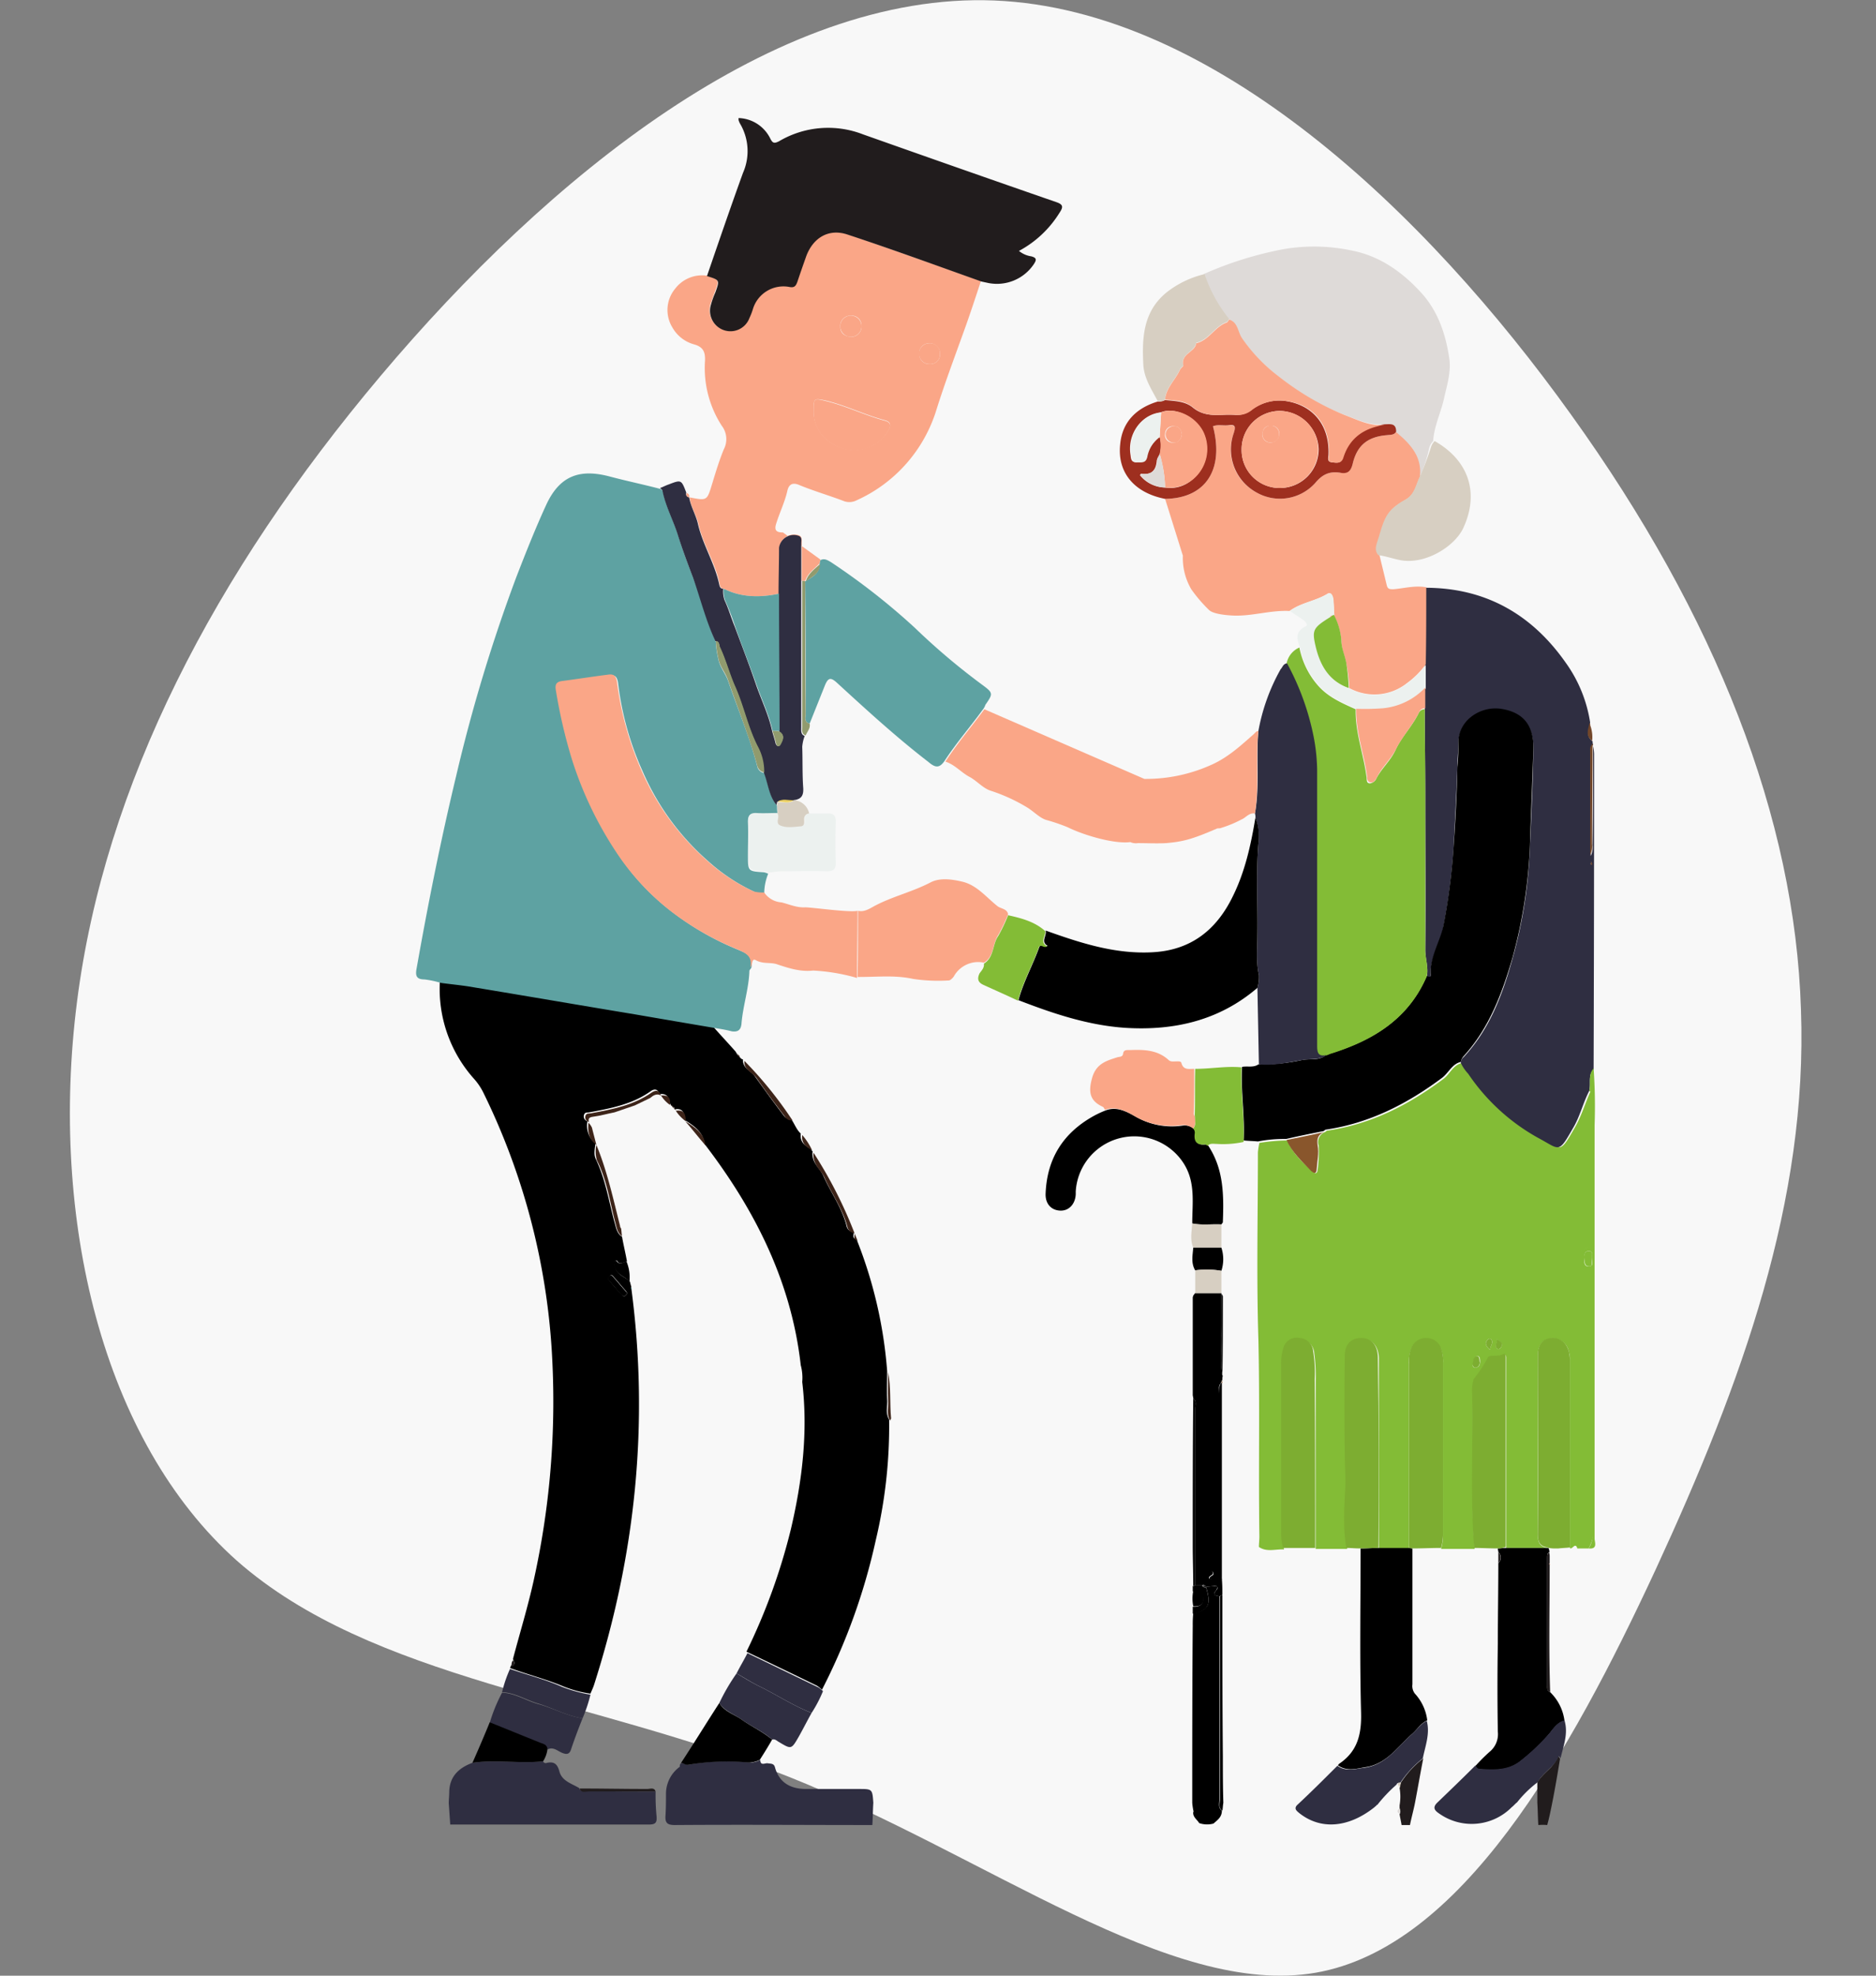 <svg xmlns="http://www.w3.org/2000/svg" id="Calque_1" data-name="Calque 1" viewBox="0 0 380 400"><rect x="0" y="0" width="380" height="400" fill="#808080" stroke="none"/><defs><style>.cls-1{fill:#f8f8f8;}.cls-2{fill:#5ea2a2;}.cls-3{fill:#83bc36;}.cls-4{fill:#faa687;}.cls-5{fill:#2f2e41;}.cls-6{fill:#211c1d;}.cls-7{fill:#dedad8;}.cls-8{fill:#9e2f1f;}.cls-9{fill:#d7cfc2;}.cls-10{fill:#7dad31;}.cls-11{fill:#3d2419;}.cls-12{fill:#73472a;}.cls-13{fill:#89562c;}.cls-14{fill:#ecf1ef;}.cls-15{fill:#919b6e;}.cls-16{fill:#ebd063;}</style></defs><path class="cls-1" d="M318.2,83.9c29.5,41,45.4,81.8,46.6,120.5,1.4,38.7-11.9,75.4-29.4,113.3-17.5,37.7-39.5,76.6-68.9,81.7s-66.4-23.6-106.8-39.7S75.4,340.1,48,316c-27.3-24.3-38-69.3-32.4-113.2S43.3,116.2,77.1,76.1,157-1.7,201.4.1,288.8,42.9,318.2,83.9Z"></path><path d="M126,250.4c.3,1.7.7,3.3,1,5-.5.1-1,.5-1.6.3-.3-.1-.4-.8-.8-.4s-.1.8,0,1.2c.4,1.7,2.1,2,3,3,.1.4.2.8.3,1.1l-.1.1c0,.1.1.2.1.3,3.6,27.3.8,54-7.6,80.2-.2.6-.5,1.2-.7,1.7a23.82,23.82,0,0,1-5.8-1.6c-3.4-1.4-7-2.3-10.5-3.6a1.69,1.69,0,0,0,.2-.5c1.1-.1.6-.8.4-1.3,1.4-5.3,3-10.5,4.2-15.9a167,167,0,0,0,3.8-44,137.59,137.59,0,0,0-14-54.8,12.59,12.59,0,0,0-1.9-2.8,27.27,27.27,0,0,1-6.9-19.7l6.7.9c11,1.8,21.9,3.7,32.8,5.5,5.3.9,10.6,1.8,15.8,2.7,1.5,1.7,3.1,3.4,4.6,5.1.1.2.3.5.4.7l.8.8h0c.1,0,.2.1.3.1-.1,1.8,1.6,2.3,2.4,3.4,1.8,2.5,3.6,5,5.5,7.5.4.5.8,1.3,1.8,1.1.7.9,1.1,2.2,2,3-.2,1.6.7,2.4,2,3.1a1.76,1.76,0,0,0,.4.5,3.52,3.52,0,0,0,.3,2c.5,1.1,1.4,1.9,1.9,3,1.5,3.4,3.8,6.5,4.7,10.2a1.42,1.42,0,0,0,1.4,1.1h0c.1.6-.4,1.3.6,1.5a90.34,90.34,0,0,1,6.2,26.7c0,1.9-.1,3.9,0,5.8.1,1.3-.4,2.7.4,4a99.78,99.78,0,0,1-2.7,24.4,124.63,124.63,0,0,1-10.9,30.3,7,7,0,0,0-1-.8c-4.7-2.3-9.5-4.6-14.3-6.9a122.68,122.68,0,0,0,9-24.8c2.3-9.8,3.5-19.7,2.3-29.8a9.82,9.82,0,0,0-.3-3.4c-1.9-16.9-9.3-31.5-19.5-44.8-.3-2.5-2.2-3.7-4.1-4.9h0c.1-1.4-.3-2.4-2-2.1v-.1c0-.3-.1-.4-.4-.4v.1c0-.3-.1-.4-.4-.4h.1c0-.3-.2-.4-.5-.4h0c.2-1.4-.4-2-1.8-1.9h0c-.4-1.1-1.1-1.1-1.9-.5-3.7,2.6-8,3.4-12.3,4.2-.4.1-.9-.1-1.1.5a1,1,0,0,0,.7,1.3,4.63,4.63,0,0,0,1.6,4.5h0c-.1,1.1-.4,2.2.1,3.2,1.9,4,2.6,8.3,3.7,12.5C124.8,248.5,124.9,249.7,126,250.4Zm1,11.5a.6.6,0,0,0-.1-.4c-.9-1-1.8-2.1-2.7-3.1-.2-.3-.5-.3-.8,0a.52.52,0,0,0,0,.8c.8,1,1.6,1.9,2.5,2.9C126.3,262.6,126.7,262.5,127,261.9Z"></path><path class="cls-2" d="M144.6,208.1c-5.3-.9-10.6-1.8-15.8-2.7-10.9-1.8-21.9-3.7-32.8-5.5-2.2-.4-4.5-.6-6.7-.9a19.42,19.42,0,0,0-3.3-.7c-1.7,0-1.9-.8-1.6-2.3,2.3-13,4.9-26,8-38.9a328.49,328.49,0,0,1,12.2-40.3c1.9-4.9,3.8-9.7,6-14.5,2.7-5.9,6.7-7.5,13-5.8,3.4.9,6.8,1.6,10.2,2.5.2.2.5.3.5.6.6,3.1,2.2,5.9,3.1,8.9s2,5.8,3.1,8.7c1.6,4.2,2.7,8.7,4.5,12.8a18.57,18.57,0,0,0,.5,3.4c.3,1.7,1.5,3,2,4.5,2,5.8,4.4,11.4,5.9,17.3a1.71,1.71,0,0,0,1.4,1.3c.9,2.2,1,4.7,2.6,6.6a9.7,9.7,0,0,0,.1,1.7c-1.5,0-3,.1-4.5,0-1.2-.1-1.5.4-1.5,1.6.1,2.3,0,4.5,0,6.8,0,3.2,0,3.2,3.2,3.4a3.18,3.18,0,0,1,.9.3,10.87,10.87,0,0,0-.8,3.9,3.13,3.13,0,0,1-1.9-.2,37.4,37.4,0,0,1-9.4-6.2A51.16,51.16,0,0,1,130.1,156a60.53,60.53,0,0,1-4.9-17.7c-.2-1.4-.7-1.7-1.9-1.6-3.1.4-6.2.9-9.4,1.3-1.2.2-1.3.8-1.1,1.9a83.57,83.57,0,0,0,3.2,13.8,78.1,78.1,0,0,0,9,18.9,48,48,0,0,0,11.5,12.3,58,58,0,0,0,12.8,7.3c1.6.7,3.4,1.2,2.9,3.7-.1.2-.3.4-.4.6-.1,3.6-1.3,7.1-1.6,10.7-.1,1.3-.7,1.8-2,1.6C147.1,208.5,145.8,208.3,144.6,208.1Z"></path><path class="cls-3" d="M321.8,313.5h-2.3c-.4-1.4-1.1.4-1.5-.1V275.3a3.89,3.89,0,0,0-.2-1.5,3.3,3.3,0,0,0-3.7-2.8c-1.7.2-2.6,1.4-2.6,3.5v36.2c0,1.6.4,2.4,1.9,2.7h-8.3V274.8c0-.3-.2-.6-.4-.5-1,.7-2.9.1-3.2.7a25.74,25.74,0,0,1-2.9,4.4,8.68,8.68,0,0,0-.3,3.1c.2,10.3-.4,20.7.4,31.1h-6.8a10.32,10.32,0,0,0,.4-3V275.9a6.61,6.61,0,0,0-.3-2.4,3.1,3.1,0,0,0-3-2.4,3.05,3.05,0,0,0-3.2,2.2,6.58,6.58,0,0,0-.4,2.8v37.5h-6.1V275.1c0-2.3-1.2-3.9-3.1-4-2.2-.1-3.6,1.1-3.6,3.6-.1,6.8-.1,13.6,0,20.5,0,2,.2,4.1.1,6.1-.2,4.1-.5,8.2.2,12.3h-6.4V279.5a34.43,34.43,0,0,0-.3-5.6,2.9,2.9,0,0,0-2.7-2.7,2.81,2.81,0,0,0-3.4,2.2,10.32,10.32,0,0,0-.4,3v34.3a10.32,10.32,0,0,0,.4,3c-1.7-.1-3.5.6-5.1-.5,0-.7.1-1.4.1-2.1-.2-13.3.1-26.6-.2-39.9-.4-12.6-.1-25.2-.1-37.9a14.81,14.81,0,0,1,.3-1.9,36.57,36.57,0,0,1,5.7-.5c1,2.6,3,4.4,5,6.2.5.5,1,.7,1.1-.3a26.8,26.8,0,0,0,.2-4.9,2.16,2.16,0,0,1,1.3-2.7c.2-.1.3-.3.5-.3,8.8-1.3,16.3-5.1,23.4-10.4,1.4-1,2-2.9,3.9-3.3a8.55,8.55,0,0,0,1.5,2.2c3.8,5.3,8.3,9.9,14.2,13,4.5,2.4,4,3.3,7.2-2.3,1.3-2.3,2-4.8,3.1-7.2.9.3.6,1,.6,1.6,0,2.5.1,4.9,0,7.4-.4,6.4.9,12.8-.7,19.1-.1.2.1.5.2.7,1,1.5.3,2.4-1.1,3.1a2.59,2.59,0,0,0-.6,4.3,6.83,6.83,0,0,1,2.2,5.5v47.9A9.64,9.64,0,0,1,321.8,313.5ZM299,276.9c.7-.2.8-.7.8-1.3s-.1-1.2-.7-1-.6,1-.7,1.6C298.2,276.6,298.4,276.9,299,276.9Zm2.8-3.6c.1-.9.8-1.5.2-2.2-.2-.2-.6,0-.8.3C300.7,272.1,301.1,272.6,301.8,273.3Zm1.4-2.2c.3.8-.6,1.4.1,2,.3.2.6-.1.8-.4C304.5,271.9,303.8,271.7,303.2,271.1Z"></path><path class="cls-4" d="M166.2,113.3c-.1.3-.1.6-.2.8-1.1,1.1-2.4,2-2.9,3.5h-.7v-7.7c0-.5.1-1.2-.5-1.5a3,3,0,0,0-4,2.4c0,3.1-.1,6.3-.1,9.4-3.8.8-7.6.8-11.2-1a.86.86,0,0,1-.8-.8c-.8-4.3-3.3-7.9-4.3-12.2-.4-1.9-1.6-3.5-1.8-5.5,3.6.7,3.5.7,4.6-2.9.7-2.3,1.4-4.6,2.3-6.8a4.45,4.45,0,0,0-.4-4.8,21.52,21.52,0,0,1-3.4-13.1c.1-1.9-.4-2.9-2.3-3.4a7.24,7.24,0,0,1-4.3-3.4,6.76,6.76,0,0,1,.6-7.9,6.86,6.86,0,0,1,6.3-2.6c2.6.8,2.6.8,1.7,3.3-.3.8-.6,1.7-.9,2.5a4.2,4.2,0,0,0,2.5,5.1,4.1,4.1,0,0,0,5.3-2.4c.3-.6.4-1.2.7-1.8a6.46,6.46,0,0,1,7.4-4.5,1.26,1.26,0,0,0,1.6-1c.6-1.7,1.2-3.5,1.8-5.2,1.3-3.8,4.5-5.7,8.4-4.4,9.1,3.1,18.1,6.3,27.1,9.5-1.1,3.3-2.2,6.7-3.4,10-1.9,5.3-3.9,10.6-5.6,16a29.61,29.61,0,0,1-16.2,18.4,3.19,3.19,0,0,1-2.7.1c-2.9-1.1-6-2-8.9-3.2-1.4-.6-2.1-.1-2.4,1.1-.5,2.3-1.6,4.5-2.3,6.8-.4,1.3.1,1.7,1.4,1.7m6.2-24.7c0,3.8,2.4,6.7,6.4,7.8A8,8,0,0,0,180,87c.5-.9.4-1.6-.7-1.9-4.1-1.1-7.9-3-12-4C164.9,80.6,164.8,80.6,164.8,83.1Zm7.6-14.9a2.07,2.07,0,0,0,2.1-2.2,2,2,0,0,0-2.2-2.1,2.07,2.07,0,0,0-2.1,2.2C170.2,67.4,171,68.1,172.4,68.2Zm15.8,1.3a2,2,0,0,0-2,2.1,2,2,0,0,0,2.1,2.1,1.94,1.94,0,0,0,2.1-2.1A2.08,2.08,0,0,0,188.2,69.5Z"></path><path class="cls-5" d="M321.9,220.9c-1.2,2.3-1.8,4.9-3.1,7.2-3.2,5.6-2.7,4.7-7.2,2.3a41.12,41.12,0,0,1-14.2-13,8.55,8.55,0,0,1-1.5-2.2,1.56,1.56,0,0,1,.6-1.2c5.3-5.7,7.9-12.8,9.9-20a95.88,95.88,0,0,0,3.5-22.6c.3-6.5.6-13.1.7-19.6.1-4.7-2-7.4-6.6-8.1-4.4-.6-8.7,2.6-8.6,6.9,0,1.6-.2,3.3-.2,4.9-.2,5.6-.5,11.1-.8,16.7a133.51,133.51,0,0,1-2,15.3c-.6,3.4-2.8,6.4-2.6,10,0,.6-.5.3-.8.3.4-1.8-.3-3.6-.3-5.5.1-10.5,0-21,0-31.5,0-5.7-.1-11.5-.1-17.2v-9c0-5.2,0-10.4.1-15.6,12.1,0,21.5,5.3,28.4,15.1a28,28,0,0,1,5,12.2c-.2,1.3-1,2.7.5,3.8a1.7,1.7,0,0,0,.1.7c-.5.3-.5.8-.5,1.4v21.1a3.82,3.82,0,0,0,.4-2.2c.1-6.7.1-13.3.1-20a7.72,7.72,0,0,1,.2,1.5q0,32-.1,63.9C321.6,217.7,322.3,219.4,321.9,220.9Zm.4-46.4c0,.2-.1.3-.1.4s.1.2.2,0v-.2A.31.31,0,0,0,322.3,174.5Z"></path><path class="cls-6" d="M198.8,57c-9-3.2-18-6.5-27.1-9.5-3.8-1.3-7,.6-8.4,4.4-.6,1.7-1.2,3.4-1.8,5.2-.3.8-.6,1.2-1.6,1a6.46,6.46,0,0,0-7.4,4.5,13.36,13.36,0,0,1-.7,1.8,4.1,4.1,0,0,1-5.3,2.4,4.15,4.15,0,0,1-2.5-5.1,18.41,18.41,0,0,1,.9-2.5c.9-2.5.9-2.5-1.7-3.3,2.4-7,4.8-14,7.3-20.9a10.92,10.92,0,0,0-.5-9.8,3.55,3.55,0,0,1-.4-.9v-.4A7.4,7.4,0,0,1,156,28c.5,1,.8,1.1,1.8.6a19.55,19.55,0,0,1,17-1.4c13,4.6,26.1,9.2,39.1,13.7,1.5.5,1.5,1,.7,2.2a21.68,21.68,0,0,1-8.2,7.7,5.08,5.08,0,0,0,2.5,1.1c1.1.3,1.1.7.5,1.6a9,9,0,0,1-9.2,3.8Z"></path><path class="cls-4" d="M236,101c8.2-.1,12-5.9,9.7-14.7,1-.4,2-.1,3-.2,1.4-.1,1.7.2,1.2,1.6a9.77,9.77,0,0,0,4.6,12,9.6,9.6,0,0,0,11.9-1.9c1.5-1.8,2.9-2.4,5-2.1,1.5.2,2.2-.3,2.6-1.8.9-3.8,3.1-5.5,7-5.8.7-.1,1.4,0,1.8-.7,2.9,2.4,5.4,4.9,4.9,9-.8,1.6-1,3.5-2.7,4.6-.8.5-1.6,1-2.3,1.5-2.2,1.7-2.6,4.3-3.4,6.7-.3,1.1-.9,2.1.1,3.1.5,2.1,1,4.1,1.5,6.2.2.8.6.8,1.4.8,2.2-.2,4.3-.8,6.6-.4,0,5.2,0,10.4-.1,15.6a17.12,17.12,0,0,1-3.8,3.8,10.63,10.63,0,0,1-11.7,1,27.34,27.34,0,0,0-.6-5c-.3-1.6-1-3-1-4.6a13.08,13.08,0,0,0-1.5-5.1,19.4,19.4,0,0,0-.2-3.4c-.1-.5-.4-1.4-1.1-1-2.4,1.5-5.4,1.8-7.7,3.5-4-.2-7.9,1.2-11.9.9-1.6-.1-3.7-.4-4.4-1.1a29.45,29.45,0,0,1-3.6-4.2,12.53,12.53,0,0,1-1.7-6.8"></path><path class="cls-7" d="M287.6,96.5c.5-4.1-2-6.7-4.9-9.1.1-1.7-1.2-1.4-2.3-1.5-3,.3-5.6-1-8.3-2a49.45,49.45,0,0,1-13.3-7.8,36.09,36.09,0,0,1-7.4-7.7c-.9-1.2-.8-3.2-2.6-3.8a30.05,30.05,0,0,1-5-9.1,73.46,73.46,0,0,1,15.9-5,36.62,36.62,0,0,1,14,.2c5.8,1.1,10.4,4.4,14.3,8.7,3.4,3.8,4.9,8.5,5.6,13.4.3,2.4-.4,4.9-1,7.4-.6,3.1-2.1,5.9-2.3,9.1a3.22,3.22,0,0,0-.8,1.4A28,28,0,0,1,287.6,96.5Z"></path><path class="cls-5" d="M139.6,100.7c.3,1.9,1.4,3.6,1.8,5.5,1,4.2,3.4,7.9,4.3,12.2.1.5.3.8.8.8a5.13,5.13,0,0,0,.3,2.4c.8,1.7,1.3,3.5,2,5.2,1.5,4,3,7.9,4.4,12,1.1,3.1,2.5,6,3.2,9.2.2.8.5,1.6.7,2.5.2.6.6.7.9.3.5-.9,1.1-1.9-.2-2.7,0-9.3-.1-18.5-.1-27.8,0-3.1.1-6.3.1-9.4a3,3,0,0,1,4-2.4c.7.3.5.9.5,1.5v37.3c0,.7-.1,1.4.7,1.7a7.85,7.85,0,0,0-.5,2.2c.1,2.8,0,5.6.2,8.3.1,1.6-.4,2.3-1.9,2.5l-.1.1c-1.1.1-2.2-.4-3.3.3,0,.2-.1.4-.1.6-1.6-1.9-1.7-4.4-2.6-6.6a11.86,11.86,0,0,0-1.3-5.3c-2-3.9-2.8-8.2-4.6-12.2-1.1-2.5-1.8-5.3-3-7.8-.2-.5,0-1.2-.9-1.3-1.9-4.1-3-8.5-4.5-12.8-1.1-2.9-2.2-5.8-3.1-8.7s-2.5-5.8-3.1-8.9c0-.2-.3-.4-.5-.6.6-.2,1.1-.5,1.7-.7,2.6-1,2.6-1,3.6,1.6-.1.6.1.9.6,1Z"></path><path d="M305,313.4h8.3a.6.6,0,0,1,.4.1c.1.2.1.5.2.7h-.1c-.4.3-.4.7-.4,1.2v25.8c0,.5-.1,1.2.6,1.4a9.77,9.77,0,0,1,2.9,5.8c-1.6.4-2.4,1.9-3.3,2.9a38.47,38.47,0,0,1-5.9,5.5c-2.5,1.8-5.3,1.6-8.2,1.4-.3,0-.5-.3-.6-.7a37,37,0,0,1,2.8-2.8,4.6,4.6,0,0,0,1.7-4.1c-.1-5.9-.1-11.9,0-17.8,0-5.4.1-10.8.1-16.3a1.6,1.6,0,0,0,0-2.3c0-.2-.1-.4-.1-.7C303.9,313.5,304.5,313.4,305,313.4Z"></path><path class="cls-5" d="M137.7,357.7c0-.3,0-.6.3-.7.5-.2.8.4,1.5.3a42.35,42.35,0,0,1,11.8-.5,4.25,4.25,0,0,0,2.7-.5c0,1.3,1,.6,1.5.7.7.1,1.3,0,1.5.9.9,3.1,3.2,4.3,6.3,4.3h10.6c2.8,0,2.8,0,3,2.8-.1,1.5-.1,3-.2,4.5-13.3,0-26.7-.1-40,0-1.5,0-2-.4-1.9-1.9s.1-3,.1-4.5a6.77,6.77,0,0,1,2.8-5.4l.2.2Z"></path><path class="cls-5" d="M132.8,362.7a43.49,43.49,0,0,0,.2,5.1c.1,1.4-.4,1.6-1.7,1.6H91.2c-.1-1.4-.2-2.9-.3-4.3,0-.8.1-1.6.1-2.4.1-3.1,2-4.8,4.7-5.8,4.8-.7,9.6.2,14.3-.3a.58.58,0,0,0,.8.3c1.5-.3,2.1.3,2.5,1.7.5,2,2.5,2.5,4,3.4.4,1,1.3.6,1.9.6C123.8,362.7,128.3,362.7,132.8,362.7Z"></path><path class="cls-8" d="M280.5,85.9c1.1,0,2.3-.3,2.3,1.5-.4.7-1.1.6-1.8.7-3.9.3-6.1,2-7,5.8-.4,1.6-1.1,2.1-2.6,1.8-2.1-.3-3.5.3-5,2.1a9.6,9.6,0,0,1-11.9,1.9,9.92,9.92,0,0,1-4.6-12c.5-1.5.2-1.8-1.2-1.6-1,.1-2-.2-3,.2,2.3,8.8-1.5,14.6-9.7,14.7-6.2-1.2-9.7-5.3-9.1-11,.4-4.6,3.3-7.4,7.6-8.7A2.7,2.7,0,0,0,236,81c1.9.2,4,.2,5.6,1.5,1.8,1.5,3.8,1.6,6,1.5a22.53,22.53,0,0,1,2.6,0,4.81,4.81,0,0,0,3.3-1,9.23,9.23,0,0,1,7-1.8c5.6.9,8.8,5,8.6,10.8,0,.6-.4,1.5.7,1.6.9.1,1.8.3,2.2-.9C273.3,88.5,276.3,86.5,280.5,85.9Zm-45.6,2.6a6,6,0,0,1,0,3.5c-.2.5-.6.9-.6,1.4-.2,2-1.2,2.8-3.2,2.5a1.44,1.44,0,0,1-.2.3,6.61,6.61,0,0,0,5,2.5,6.71,6.71,0,0,0,5.6-1.6,8,8,0,0,0,2.2-9.6c-1.8-3.5-6.1-5.1-8.6-4-3.9.4-6.8,4.4-6.1,8.6.1.8.1,1.5,1.2,1.5.8-.1,1.7.2,2-1.1A7.38,7.38,0,0,1,234.9,88.5ZM251.5,91a7.68,7.68,0,0,0,7.8,7.8,7.83,7.83,0,0,0,7.8-7.9,8,8,0,0,0-8-7.7A7.77,7.77,0,0,0,251.5,91Z"></path><path class="cls-9" d="M287.6,96.5a57.7,57.7,0,0,0,2.2-5.8,3.22,3.22,0,0,1,.8-1.4c6.9,3.9,9.1,10.5,5.8,17.6-1.7,3.7-7.7,7.5-12.8,6.5-1.5-.3-2.9-.8-4.4-1-.9-1-.4-2.1-.1-3.1.8-2.4,1.2-5,3.4-6.7a11.35,11.35,0,0,1,2.3-1.5C286.6,100,286.8,98,287.6,96.5Z"></path><path class="cls-10" d="M313.8,313.4a.6.6,0,0,1-.4-.1c-1.5-.3-1.9-1.1-1.9-2.7.1-12.1,0-24.1,0-36.2,0-2.1.9-3.3,2.6-3.5s3.2.8,3.7,2.8a7.72,7.72,0,0,1,.2,1.5v38.1c-.8.1-1.5.1-2.3.2H315A4.87,4.87,0,0,1,313.8,313.4Z"></path><path class="cls-9" d="M236,80.9a2,2,0,0,1-1.5.3c-1.2-2.3-2.7-4.5-2.9-7.2-.3-5.5-.1-10.9,4.7-14.8a19.67,19.67,0,0,1,7.7-3.7,28.92,28.92,0,0,0,5,9.1c-.2.2-.3.5-.5.6-2.5.9-3.6,3.6-6.2,4.2-.3,1.9-3.2,2.2-2.6,4.5.1.2-.5.5-.7.9C238.1,76.9,236.1,78.5,236,80.9Z"></path><path d="M242.9,369.1c-.4-.7-1.3-1.2-1.2-2.2.6-.6.4-1.4.4-2.2V326.6c2.8-.9,3.2-1.8,2.2-5.3.5-.1,1-.1,1.5-.2.3,0,.5-.1.7.1s0,.4-.1.7c-.7.9-.7,1,.6,1.3v41.1c0,.8-.3,1.7.5,2.3,0,1.3-.9,1.9-1.7,2.6A4.82,4.82,0,0,1,242.9,369.1Z"></path><path class="cls-5" d="M298.9,357.4a1.06,1.06,0,0,0,.6.7c2.8.2,5.7.4,8.2-1.4a43.71,43.71,0,0,0,5.9-5.5c.9-1,1.7-2.5,3.3-2.9.8,2.7-.2,5.1-.8,7.7-.1-.2-.2-.3-.3-.5-.9,2.2-3.2,3.3-4.3,5.3a23.25,23.25,0,0,0-4.2,4.1c-.4.3-.7.7-1.1,1a11.4,11.4,0,0,1-14.5,1.4c-.9-.6-1.7-1.2-.6-2.3C293.7,362.5,296.3,360,298.9,357.4Z"></path><path class="cls-5" d="M145.7,344.8a40.69,40.69,0,0,1,3.5-6c1.7,1,3.3,2,5,2.8,3.4,1.7,6.6,3.8,10.2,5.2-.9,1.6-1.7,3.2-2.6,4.8-1.5,2.6-1.5,2.6-4,1.1-.4-.2-.8-.7-1.4-.5-1.8-1.6-4.1-2.6-6.1-4C148.8,347.1,146.8,346.5,145.7,344.8Z"></path><path d="M145.7,344.8c1.1,1.8,3.1,2.3,4.6,3.4,2,1.4,4.2,2.4,6.1,4-.8,1.4-1.6,2.7-2.5,4.1a4.85,4.85,0,0,1-2.7.5,46.73,46.73,0,0,0-11.8.5c-.7.1-1-.5-1.5-.3C140.6,352.9,143.1,348.8,145.7,344.8Z"></path><path class="cls-5" d="M118,347.9c-.8,2-1.6,4.1-2.3,6.2-.3,1-.8,1.2-1.8.8s-1.8-1.3-3-.7c-.1-.7-.7-.9-1.3-1.2-3.5-1.4-6.9-2.8-10.4-4.2a32.57,32.57,0,0,1,2.5-6.1c2.6.1,4.8,1.6,7.3,2.3C112,345.8,114.8,347.4,118,347.9Z"></path><path class="cls-5" d="M164.4,346.8c-3.6-1.4-6.8-3.5-10.2-5.2-1.7-.8-3.4-1.9-5-2.8.7-1.4,1.5-2.7,2.2-4.1,4.8,2.3,9.5,4.6,14.3,6.9a3.92,3.92,0,0,1,1,.8A26.38,26.38,0,0,1,164.4,346.8Z"></path><path class="cls-5" d="M118,347.9c-3.2-.5-6-2.1-9-3-2.4-.7-4.7-2.2-7.3-2.3a26,26,0,0,1,1.6-4.7c3.5,1.2,7.1,2.1,10.5,3.6a29.35,29.35,0,0,0,5.8,1.6A30,30,0,0,1,118,347.9Z"></path><path d="M99.2,348.7c3.5,1.4,6.9,2.8,10.4,4.2.6.2,1.2.4,1.3,1.2a5.81,5.81,0,0,1-.9,2.5c-4.8.5-9.6-.4-14.3.3C96.9,354.2,98.1,351.4,99.2,348.7Z"></path><path class="cls-3" d="M321.9,220.9c.4-1.5-.3-3.2.9-4.6a110.33,110.33,0,0,1,.2,11.5v83.7c0,.7.7,2.2-1.2,2a5.21,5.21,0,0,0,.8-3V262.6a6.83,6.83,0,0,0-2.2-5.5,2.6,2.6,0,0,1,.6-4.3c1.4-.7,2.1-1.6,1.1-3.1-.1-.2-.3-.5-.2-.7,1.5-6.3.3-12.8.7-19.1.1-2.5,0-4.9,0-7.4C322.5,221.9,322.8,221.1,321.9,220.9Zm.6,34c-.3-.5.5-1.6-.7-1.6-.9,0-.9.9-.9,1.6s0,1.6,1,1.5S322.4,255.5,322.5,254.9Z"></path><path class="cls-6" d="M311.6,369.5c-.1-1.5-.1-3-.2-4.5v-4.1c1.1-2,3.4-3.1,4.3-5.3.1.2.2.3.3.5-.5,3-1,6-1.6,9-.3,1.5-.6,3-1,4.4A10.65,10.65,0,0,0,311.6,369.5Z"></path><path class="cls-6" d="M286.6,365.1c-.3,1.5-.7,2.9-1,4.4h-1.7c-.1-.7-.3-1.5-.4-2.2a1.08,1.08,0,0,0,0-1.1v-.7a10.28,10.28,0,0,0,0-3.5c.1-.3.1-.7.2-1a19.87,19.87,0,0,1,4.6-5C287.7,359,287.2,362,286.6,365.1Z"></path><path class="cls-11" d="M120.8,231.8c2.2,5.3,3.4,10.9,4.8,16.4a.76.76,0,0,0,.2.5c.1.5.1,1.1.2,1.6-1-.7-1.1-1.9-1.4-2.9-1.1-4.2-1.7-8.6-3.7-12.5A6.42,6.42,0,0,1,120.8,231.8Z"></path><path class="cls-6" d="M314,342.6c-.8-.2-.6-.9-.6-1.4V315.4a1.37,1.37,0,0,1,.4-1.2c0,.3.1.5.1.8v1.5l-.1.1.1.1C313.9,325.4,313.7,334,314,342.6Z"></path><path d="M127.5,259.5c-.9-1.1-2.6-1.4-3-3-.1-.4-.4-.9,0-1.2s.5.3.8.4c.6.2,1.1-.2,1.6-.3A8.39,8.39,0,0,1,127.5,259.5Z"></path><path class="cls-12" d="M322.6,150.9c0,6.7-.1,13.3-.1,20a3.82,3.82,0,0,1-.4,2.2V152a1.55,1.55,0,0,1,.5-1.4A.19.19,0,0,1,322.6,150.9Z"></path><path class="cls-6" d="M132.8,362.7H119.3c-.7,0-1.6.4-1.9-.6,4.6,0,9.2.1,13.7.1C131.7,362.2,132.5,361.8,132.8,362.7Z"></path><path class="cls-12" d="M322.5,150c-1.5-1.1-.7-2.5-.5-3.8a.6.6,0,0,0,.1.4v.2A6.91,6.91,0,0,1,322.5,150Z"></path><path class="cls-6" d="M104,336.1c.1.5.6,1.2-.4,1.3C103.6,336.9,103.6,336.4,104,336.1Z"></path><path class="cls-4" d="M139.6,100.7c-.5-.1-.7-.4-.5-.9C139.5,100,139.7,100.2,139.6,100.7Z"></path><path class="cls-2" d="M127.9,261.1c0-.1-.1-.2-.1-.3l.1-.1c0,.1.1.2.1.3A.1.1,0,0,0,127.9,261.1Z"></path><path class="cls-13" d="M322.1,146.8v-.2a.14.14,0,0,1,0,.2Z"></path><path class="cls-4" d="M313.9,316.8l-.1-.1.1-.1c0,.1.1.1.1.2C314,316.7,314,316.8,313.9,316.8Z"></path><path class="cls-11" d="M164.8,233.4a89.28,89.28,0,0,1,8.3,16.3,1.81,1.81,0,0,1-1.4-1.1c-.9-3.7-3.2-6.8-4.7-10.2-.5-1.1-1.4-1.8-1.9-3A3.52,3.52,0,0,1,164.8,233.4Z"></path><path class="cls-11" d="M150.8,214.8a79.6,79.6,0,0,1,9.7,12c-1,.2-1.4-.6-1.8-1.1-1.9-2.5-3.7-4.9-5.5-7.5C152.4,217.1,150.6,216.6,150.8,214.8Z"></path><path class="cls-11" d="M133.9,221.8c-.9-.5-1.6,0-2.2.5-1,.5-2.1,1-3.1,1.5-1.4.5-2.7.9-4.1,1.4-1.5.3-2.9.7-4.4.9-.8.1-1,.4-.8,1.1h0c-.6-.3-.9-.7-.7-1.3s.7-.4,1.1-.5c4.3-.8,8.6-1.6,12.3-4.2C132.8,220.7,133.5,220.6,133.9,221.8Z"></path><path d="M127,261.9c-.3.6-.7.7-1.2.2-.8-.9-1.6-1.9-2.5-2.9-.2-.3-.3-.5,0-.8a.52.52,0,0,1,.8,0c.9,1,1.8,2.1,2.7,3.1A.4.4,0,0,1,127,261.9Z"></path><path class="cls-11" d="M180.5,287.2c-.1.1-.1.3-.2.4-.8-1.3-.3-2.7-.4-4-.1-1.9,0-3.9,0-5.8C180.5,280.9,180.2,284.1,180.5,287.2Z"></path><path class="cls-11" d="M142.9,231.9c-1.4-1.6-2.7-3.3-4.1-4.9C140.7,228.2,142.6,229.4,142.9,231.9Z"></path><path class="cls-11" d="M119.9,228.3c.3,1.2.6,2.3.9,3.5-1.5-1.1-1.8-2.7-1.6-4.5h0A3.59,3.59,0,0,1,119.9,228.3Z"></path><path class="cls-11" d="M138.9,227a8,8,0,0,1-2-2.1C138.6,224.6,138.9,225.6,138.9,227Z"></path><path class="cls-11" d="M162.5,229.8a12.65,12.65,0,0,1,2,3.1C163.2,232.2,162.3,231.4,162.5,229.8Z"></path><path class="cls-11" d="M135.7,223.7a6.56,6.56,0,0,1-1.8-1.9C135.3,221.7,135.9,222.2,135.7,223.7Z"></path><path class="cls-11" d="M173.1,249.7l.6,1.5C172.7,251,173.2,250.2,173.1,249.7Z"></path><path class="cls-11" d="M149.2,213.2l.6.6v.2h-.2A2,2,0,0,0,149.2,213.2Z"></path><path class="cls-11" d="M136.2,224c-.1-.1-.3-.2-.4-.4A.78.78,0,0,1,136.2,224Z"></path><path class="cls-11" d="M136.5,224.4l-.4-.4A.37.37,0,0,1,136.5,224.4Z"></path><path class="cls-11" d="M136.9,224.8c-.1-.1-.2-.3-.4-.4A.37.37,0,0,1,136.9,224.8Z"></path><path class="cls-4" d="M154.8,180.7a4.59,4.59,0,0,0,3.5,2c1.6.4,3.1,1.1,4.8,1,1.4,0,9.1,1.1,10.6.7,0,4.5-.1,9.1-.1,13.6a39.11,39.11,0,0,0-8.9-1.5c-2.6.3-5-.5-7.4-1.3-1.3-.4-2.8,0-4.2-.8-.9-.5-.6,1-1.1,1.4.5-2.4-1.3-3-2.9-3.7a58,58,0,0,1-12.8-7.3,49.83,49.83,0,0,1-11.5-12.3,74.55,74.55,0,0,1-9-18.9,106.35,106.35,0,0,1-3.2-13.8c-.2-1.1,0-1.7,1.1-1.9,3.1-.4,6.2-.9,9.4-1.3,1.2-.2,1.7.2,1.9,1.6a64.75,64.75,0,0,0,4.9,17.7,52,52,0,0,0,13.4,18.4,37.4,37.4,0,0,0,9.4,6.2A8.61,8.61,0,0,0,154.8,180.7Z"></path><path class="cls-14" d="M163.9,164.7h3.6c1.3-.1,1.8.4,1.8,1.7-.1,2.8-.1,5.5,0,8.3,0,1.3-.5,1.7-1.8,1.7-3.1-.1-6.3,0-9.4,0a19.67,19.67,0,0,0-2.4.3,3.18,3.18,0,0,0-.9-.3c-3.2-.2-3.2-.2-3.2-3.4v-6.8c0-1.1.3-1.6,1.5-1.6,1.5.1,3,0,4.5,0,.4.8-.5,1.9.5,2.4,1.3.7,2.8.3,4.2.2,1-.1.6-1.1.7-1.7C163,165.1,163.4,164.8,163.9,164.7Z"></path><path class="cls-15" d="M145,129.8c.8,0,.6.8.9,1.3,1.2,2.6,1.9,5.3,3,7.8,1.8,4,2.6,8.3,4.6,12.2a10.67,10.67,0,0,1,1.3,5.3,1.86,1.86,0,0,1-1.4-1.3c-1.6-5.9-3.9-11.5-5.9-17.3-.5-1.6-1.7-2.8-2-4.5A21.08,21.08,0,0,1,145,129.8Z"></path><path class="cls-9" d="M163.9,164.7a1.06,1.06,0,0,0-1,.9c-.1.6.3,1.6-.7,1.7-1.4.1-2.9.4-4.2-.2-1-.5,0-1.6-.5-2.4a9.7,9.7,0,0,0-.1-1.7c0-.2.1-.4.1-.6,1.1,0,2.2.4,3.3-.3l.1-.1A3.4,3.4,0,0,1,163.9,164.7Z"></path><path d="M251.6,216c1.1-.2,2.3.2,3.3-.5a37.89,37.89,0,0,0,8.9-.9c1.6-.3,3.4.2,4.8-1,.4-.1.7-.3,1.1-.4,8.5-2.6,15.6-7,19.3-15.6.3.1.9.4.8-.3-.2-3.6,1.9-6.6,2.6-10a130.67,130.67,0,0,0,2-15.3c.4-5.6.7-11.1.8-16.7a40.15,40.15,0,0,0,.2-4.9c-.1-4.3,4.2-7.5,8.6-6.9,4.6.7,6.7,3.4,6.6,8.1-.2,6.5-.5,13.1-.7,19.6a100.45,100.45,0,0,1-3.5,22.6c-2.1,7.2-4.7,14.3-9.9,20a2.28,2.28,0,0,0-.6,1.2c-1.8.4-2.5,2.3-3.9,3.3-7,5.2-14.6,9.1-23.4,10.4-.2,0-.3.2-.5.3-2.5.5-5,1-7.6,1.6a27.46,27.46,0,0,0-5.7.5c-1-.1-1.9-.1-2.9-.2C252.2,226,251.3,221,251.6,216Z"></path><path d="M286.1,313.5V341a2.51,2.51,0,0,0,.5,1.9,9.67,9.67,0,0,1,2.5,5.4c-1.3.6-2,1.8-3,2.7-3,2.6-5.2,6.2-9.6,6.8-1.8.3-3.7.9-5.5-.4.1-.1.2-.3.4-.4,3.6-2.5,4.4-5.9,4.3-10.2-.3-11.1-.1-22.2-.1-33.3,1.3,0,2.5-.1,3.8-.1h6.1A3.54,3.54,0,0,0,286.1,313.5Z"></path><path class="cls-10" d="M286.1,313.5c-.2,0-.5-.1-.7-.1V275.9a6.81,6.81,0,0,1,.4-2.8,3.16,3.16,0,0,1,3.2-2.2,3.1,3.1,0,0,1,3,2.4,6.61,6.61,0,0,1,.3,2.4v34.7a10.32,10.32,0,0,1-.4,3C289.9,313.4,288,313.5,286.1,313.5Z"></path><path class="cls-10" d="M266.4,313.4h-6.5a10.32,10.32,0,0,1-.4-3V276.1a10.32,10.32,0,0,1,.4-3,2.81,2.81,0,0,1,3.4-2.2,2.9,2.9,0,0,1,2.7,2.7,26.67,26.67,0,0,1,.3,5.6C266.4,290.6,266.4,302,266.4,313.4Z"></path><path class="cls-10" d="M279.2,313.4c-1.3,0-2.5.1-3.8.1-.9,0-1.8-.1-2.7-.1-.7-4.1-.4-8.2-.2-12.3.1-2.1-.1-4.1-.1-6.1-.1-6.8-.1-13.6,0-20.5,0-2.5,1.4-3.7,3.6-3.6,1.9.1,3.1,1.6,3.1,4C279.3,287.7,279.3,300.6,279.2,313.4Z"></path><path class="cls-10" d="M303.4,313.5c-1.6,0-3.2-.1-4.8-.1-.8-10.3-.2-20.7-.4-31.1a8.68,8.68,0,0,1,.3-3.1,25.74,25.74,0,0,0,2.9-4.4c.3-.6,2.1,0,3.2-.7.2-.1.4.3.4.5v38.6A4.53,4.53,0,0,1,303.4,313.5Z"></path><path class="cls-13" d="M260.6,230.8c2.5-.5,5-1,7.6-1.6-1.2.5-1.5,1.3-1.3,2.7.3,1.6-.1,3.2-.2,4.9-.1,1-.6.7-1.1.3C263.7,235.1,261.7,233.3,260.6,230.8Z"></path><path class="cls-10" d="M299,276.9a.63.63,0,0,1-.7-.7c.1-.6.1-1.4.7-1.6s.7.5.7,1A1.05,1.05,0,0,1,299,276.9Z"></path><path class="cls-10" d="M301.8,273.3c-.7-.7-1.1-1.2-.6-1.9.2-.3.6-.5.8-.3C302.6,271.8,301.9,272.4,301.8,273.3Z"></path><path class="cls-10" d="M303.2,271.1c.7.5,1.4.8.9,1.6-.2.3-.5.6-.8.4C302.5,272.5,303.4,271.9,303.2,271.1Z"></path><path class="cls-3" d="M289,197.7c-3.7,8.6-10.8,12.9-19.3,15.6-.4.1-.7.3-1.1.4-1.8.4-1.9-.6-1.9-2V156a37.13,37.13,0,0,0-.7-6.7,49.32,49.32,0,0,0-5.4-14.9,4.41,4.41,0,0,1,2.6-3.3,16.38,16.38,0,0,0,3.6,7.5c2.1,2.5,4.9,3.7,7.8,5-.1,4.7,1.6,9.1,2.2,13.7.1.5-.1,1.3.7,1.3a1.66,1.66,0,0,0,1.3-1c1.1-2.1,2.9-3.6,3.9-5.8,1.2-2.6,3.4-4.8,4.7-7.5a1.31,1.31,0,0,1,1.2-.7c0,5.7.1,11.5.1,17.2v31.5C288.7,194,289.4,195.8,289,197.7Z"></path><path class="cls-5" d="M260.7,134.3a52.15,52.15,0,0,1,5.4,14.9,38.1,38.1,0,0,1,.7,6.7v55.7c0,1.4.1,2.4,1.9,2-1.4,1.1-3.2.7-4.8,1-2.9.5-5.9,1.2-8.9.9-.1-5.2-.2-10.3-.3-15.5a8,8,0,0,0,.3-2.6c-.6-2.7-.3-5.4-.3-8.1.1-6.2-.3-12.3.2-18.5a12.08,12.08,0,0,0-.6-5.3,2.2,2.2,0,0,0-.1-.8c1-5.5.2-11.1.7-16.7a39.85,39.85,0,0,1,4.5-12.5C259.8,135.1,259.9,134.4,260.7,134.3Z"></path><path class="cls-4" d="M231.8,157.7a32.25,32.25,0,0,0,13.9-3c3.2-1.5,5.7-3.8,8.3-6.1.3-.3.5-.6.9-.6-.6,5.5.2,11.2-.7,16.7-1.2-.2-1.9.9-2.7,1.2a23.93,23.93,0,0,1-4.4,1.8c-.2,0-.6,0-.7.1-4.9,2.1-6.7,2.6-10.2,2.9-1.9.1-3.8,0-5.7,0a2.81,2.81,0,0,1-2.5-.9c-.6-.7,1.6.6.9.7-3.4.4-9.6-1.5-12.6-3a38.08,38.08,0,0,0-4.4-1.5c-1.3-.4-2.5-1.7-3.8-2.5a35.28,35.28,0,0,0-7.4-3.4c-1.6-.5-2.8-2-4.3-2.8-1.7-.9-3-2.5-4.9-3.1,2.4-3.7,5.3-7.1,7.9-10.6"></path><path class="cls-2" d="M199.2,143.5c-2.6,3.6-5.5,6.9-7.9,10.6-1,1.4-1.8,1.4-3.2.2-6.5-5-12.5-10.5-18.5-16-1.4-1.3-1.9-1.1-2.6.7l-3,7.5c-1.2-.3-.8-1.3-.8-2,0-8.9,0-17.9-.1-26.8h0c1.3-.8,2.9-1.5,2.9-3.5.1-.3.1-.6.2-.8.8-.4,1.4,0,2.1.4a136.42,136.42,0,0,1,17,13.3,135.53,135.53,0,0,0,13.6,11.5c2.3,1.7,2.3,1.8.7,4.1A3,3,0,0,1,199.2,143.5Z"></path><path class="cls-14" d="M274.7,143.5c-2.9-1.3-5.7-2.5-7.8-5a16.38,16.38,0,0,1-3.6-7.5c-.7-1.7-.9-3.2,1.2-4.2.6-.3-.2-1.1-.7-1.4-.8-.6-1.7-1.1-2.5-1.7,2.3-1.7,5.2-2,7.7-3.5.7-.4,1,.5,1.1,1,.1,1.1.1,2.3.2,3.4-.1,0-.2.1-.3.1s-.4,0-.4.3c-3.4,2.2-3.8,2.6-3,6,.9,3.8,2.7,7,6.7,8.4a10.63,10.63,0,0,0,11.7-1,15.24,15.24,0,0,0,3.8-3.8v4.8a13.56,13.56,0,0,1-8.6,4.2C278.3,143.6,276.5,143.5,274.7,143.5Z"></path><path class="cls-2" d="M156.5,148c-.7-3.2-2.1-6.1-3.2-9.2-1.4-4-3-8-4.4-12a55.46,55.46,0,0,0-2-5.2,5,5,0,0,1-.3-2.4c3.6,1.8,7.4,1.8,11.2,1,0,9.3.1,18.5.1,27.8Z"></path><path class="cls-4" d="M164.8,83.1c0-2.5.1-2.5,2.5-1.9,4.1,1,7.9,2.9,12,4,1.1.3,1.2,1,.7,1.9a8,8,0,0,1-8.8,3.9C167.1,89.8,164.7,86.9,164.8,83.1Z"></path><path class="cls-15" d="M163.1,117.7c0,8.9,0,17.9.1,26.8,0,.7-.4,1.7.8,2,.2,1-.5,1.6-.8,2.4-.9-.3-.7-1.1-.7-1.7V117.6A1.27,1.27,0,0,1,163.1,117.7Z"></path><path class="cls-4" d="M172.4,68.2a2.15,2.15,0,1,1,2.1-2.2A2.13,2.13,0,0,1,172.4,68.2Z"></path><path class="cls-4" d="M188.2,69.5a2,2,0,0,1,2.2,2.1,1.94,1.94,0,0,1-2.1,2.1,2.1,2.1,0,0,1-.1-4.2Z"></path><path class="cls-15" d="M166.1,114.2c0,1.9-1.6,2.6-2.9,3.5C163.7,116.1,165,115.2,166.1,114.2Z"></path><path class="cls-4" d="M274.7,143.5a48.66,48.66,0,0,0,5.4-.1,13.56,13.56,0,0,0,8.6-4.2v4.2a1.21,1.21,0,0,0-1.2.7c-1.3,2.7-3.4,4.9-4.7,7.5-1.1,2.2-2.9,3.7-3.9,5.8-.3.5-.6,1.1-1.3,1s-.7-.9-.7-1.3C276.3,152.6,274.6,148.2,274.7,143.5Z"></path><path class="cls-12" d="M322.3,174.5c.1.1.1.2.2.3v.2c-.1.2-.2.2-.2,0A.45.45,0,0,1,322.3,174.5Z"></path><path class="cls-3" d="M273.2,139.3c-4-1.4-5.8-4.6-6.7-8.4-.8-3.4-.5-3.8,3-6a1.38,1.38,0,0,1,.4-.3c.1,0,.2-.1.3-.1a13.08,13.08,0,0,1,1.5,5.1c0,1.6.7,3,1,4.6A44,44,0,0,1,273.2,139.3Z"></path><path class="cls-4" d="M236,80.9c.2-2.4,2.1-4,3-6,.1-.3.7-.7.7-.9-.6-2.4,2.4-2.7,2.6-4.5,2.6-.6,3.8-3.4,6.2-4.2.2-.1.3-.4.5-.6,1.8.6,1.7,2.5,2.6,3.8a33.82,33.82,0,0,0,7.4,7.7A55.31,55.31,0,0,0,272.3,84c2.7,1,5.3,2.4,8.3,2-4.1.6-7.2,2.5-8.5,6.7-.4,1.2-1.3,1-2.2.9-1.2-.1-.7-1-.7-1.6.2-5.9-3-10-8.6-10.8a9.23,9.23,0,0,0-7,1.8,4.36,4.36,0,0,1-3.3,1,22.53,22.53,0,0,0-2.6,0c-2.2.1-4.2,0-6-1.5S237.9,81.1,236,80.9Z"></path><path class="cls-15" d="M156.5,148a6.15,6.15,0,0,1,1.4.1c1.2.8.7,1.8.2,2.7-.3.5-.8.3-.9-.3C157,149.6,156.7,148.8,156.5,148Z"></path><path class="cls-16" d="M160.8,162c-1,.8-2.2.3-3.3.3C158.6,161.6,159.7,162.1,160.8,162Z"></path><path class="cls-6" d="M303.5,316.5v-2.3A1.69,1.69,0,0,1,303.5,316.5Z"></path><path class="cls-6" d="M137.7,357.7l.2.2-.2-.2Z"></path><path class="cls-4" d="M251.5,91a7.77,7.77,0,0,1,7.6-7.8,7.8,7.8,0,1,1,.2,15.6A7.68,7.68,0,0,1,251.5,91Zm5.8-1.4a1.76,1.76,0,0,0,1.8-1.6,1.56,1.56,0,0,0-1.7-1.8c-1.1,0-1.6.6-1.7,1.7A1.6,1.6,0,0,0,257.3,89.6Z"></path><path class="cls-4" d="M234.9,91.9a8.26,8.26,0,0,0,0-3.5c.1-1.6.2-3.3.3-4.9,2.6-1.1,6.9.5,8.6,4a8,8,0,0,1-2.2,9.6,7.58,7.58,0,0,1-5.6,1.6A26.12,26.12,0,0,0,234.9,91.9Zm4.5-3.9c-.1-1-.6-1.7-1.6-1.7a1.55,1.55,0,0,0-1.8,1.5,1.52,1.52,0,0,0,1.7,1.8C238.7,89.6,239.2,89,239.4,88Z"></path><path class="cls-14" d="M235.2,83.5c-.1,1.6-.2,3.3-.3,4.9a6.81,6.81,0,0,0-2.5,4.1c-.3,1.3-1.1,1.1-2,1.1-1.1.1-1.1-.7-1.2-1.5A7.24,7.24,0,0,1,235.2,83.5Z"></path><path class="cls-7" d="M234.9,91.9a26.12,26.12,0,0,1,1.1,6.8,6.77,6.77,0,0,1-5-2.5,1.24,1.24,0,0,1,.2-.3c1.9.3,3-.5,3.2-2.5C234.3,92.8,234.7,92.4,234.9,91.9Z"></path><path d="M241.5,365c0-12,0-23.9.1-35.9a21.75,21.75,0,0,1,.1-2.5h.5v38.1c0,.7.3,1.5-.4,2.2A12.5,12.5,0,0,1,241.5,365Z"></path><path d="M247.6,322.9c0,10.9,0,21.9.1,32.8,0,3.1,0,6.2.1,9.3-.1.5-.1,1.1-.2,1.6-.9-.6-.5-1.5-.5-2.3V323.2A2.19,2.19,0,0,1,247.6,322.9Z"></path><path d="M247.6,322.9l-.6.3c-1.3-.3-1.3-.3-.6-1.3a.48.48,0,0,0,.1-.7.59.59,0,0,0-.7-.1c-.5.1-1,.1-1.5.2h0a.81.81,0,0,0-.8-.4h0v-1.5c0-.8.6-1.1,1.3-1.4.3-.1.7-.1.8.2.5.8-.9.7-.7,1.4a4.52,4.52,0,0,0,2,.1h.6C247.6,320.9,247.6,321.9,247.6,322.9Z"></path><path d="M242.1,326.7h-.5v-1.4c1.1.1,2.1-.3,2.1-1.5s-1-1.6-2.1-1.6v-1.1a.6.6,0,0,0,.4-.1h1.5a.81.81,0,0,0,.8.4h0C245.3,324.8,244.9,325.8,242.1,326.7Z"></path><path class="cls-5" d="M270.9,357.5c1.8,1.3,3.7.6,5.5.4,4.4-.6,6.6-4.2,9.6-6.8,1-.9,1.8-2.1,3-2.7.7,2.6-.3,5.1-.8,7.6a21.91,21.91,0,0,0-4.6,5c-.3,0-.6-.1-.7.3a30.41,30.41,0,0,0-3.9,4.1h.1a.37.37,0,0,0-.4.4v-.1c-.1,0-.2.1-.3.2-5.3,4.2-10.9,4.6-15.2,1.2-.6-.5-1.1-.9-.5-1.6C265.6,362.8,268.3,360.1,270.9,357.5Z"></path><path class="cls-7" d="M283.5,366.1a1.39,1.39,0,0,1,0,1.1C282.9,366.9,283,366.5,283.5,366.1Z"></path><path class="cls-7" d="M278.5,365.8c.1-.1.2-.2.3-.2"></path><path class="cls-3" d="M322.5,254.9c-.2.6.3,1.5-.6,1.5s-.9-.8-1-1.5,0-1.6.9-1.6C323,253.3,322.3,254.4,322.5,254.9Z"></path><path class="cls-9" d="M283.6,361.9a3,3,0,0,1-.5-.7c.1-.4.4-.3.7-.3A4.4,4.4,0,0,0,283.6,361.9Z"></path><path d="M254.3,165.5a10.77,10.77,0,0,1,.6,5.3c-.5,6.2-.1,12.3-.2,18.5,0,2.7-.3,5.4.3,8.1a8,8,0,0,1-.3,2.6c-7.7,6.6-16.8,8.7-26.7,8.1-7.6-.5-14.7-2.9-21.7-5.6,1-3.7,2.9-7.1,4.2-10.7.4-1,1.1.1,1.7-.3-1.5-.9-.1-2-.4-3.1,7,2.5,14,4.8,21.6,4.4,7.9-.4,13.1-4.6,16.4-11.5C252.2,176.4,253.4,171,254.3,165.5Z"></path><path class="cls-4" d="M173.8,184.4c1.2.3,2.3-.4,3.2-.9,3.7-2,7.8-2.9,11.6-4.9,1.8-.9,4.2-.6,6.3-.1,3,.7,4.9,3.2,7.2,5,.7.5,1.9.5,2.1,1.6a32.31,32.31,0,0,1-2,4.2c-1.2,1.8-.8,4.4-2.9,5.6a5.64,5.64,0,0,0-6.1,2.8c-.2.3-.7.8-1,.8a34.74,34.74,0,0,1-7.2-.3c-3.7-.8-6.8-.4-11.3-.4C173.8,193.5,173.8,189,173.8,184.4Z"></path><path d="M244.7,231.9c3.2,4.8,3.2,10.1,3,15.5,0,.2-.2.3-.3.5-2-.1-4,.2-5.9-.2,0-4.1.7-8.3-1.7-12.1a11.88,11.88,0,0,0-21.9,5.6v.6c-.1,2-1.4,3.4-3.2,3.3s-3-1.4-2.9-3.5c.3-7.2,3.7-12.4,10-15.8a21.4,21.4,0,0,1,2.2-1c2.2-.8,4.1.2,5.9,1.2a14.7,14.7,0,0,0,9.6,1.9,2.9,2.9,0,0,1,2.4.7,3.18,3.18,0,0,1,.3.9c-.2,1.7.4,2.4,2.1,2.2C244.3,231.5,244.5,231.7,244.7,231.9Z"></path><path d="M243.6,321h-1.5V285.2c0-.7.3-1.5-.4-2.1,0-.2-.1-.5-.1-.7V262.7c0-.1.1-.3.1-.4.2-.2.2-.3.4-.5h5.3v8.6c.1,2.7-.3,5.4.2,8.1h.1a2.2,2.2,0,0,0-.1.8c-.1.2-.2.5-.3.7-.6.7-.3,1.5-.3,2.2v37.6a4.44,4.44,0,0,1-2-.1c-.2-.7,1.2-.6.7-1.4a.63.63,0,0,0-.8-.2c-.6.3-1.3.6-1.3,1.4Z"></path><path class="cls-4" d="M241.7,228.5a3,3,0,0,0-2.4-.7,14.7,14.7,0,0,1-9.6-1.9c-1.7-1-3.7-2-5.9-1.2-.1-.2-.2-.5-.4-.6-2.6-1.2-3-2.9-2.2-5.8s2.8-3.5,5-4.2c.5-.2,1.2,0,1.3-.8s.8-.7,1.3-.7c2.8-.1,5.6-.1,7.9,2,.4.4,1,.3,1.4.3s1.1-.1,1.2.3c.4,1.5,1.5,1.2,2.6,1.2,0,3.1,0,6.2-.1,9.2A3,3,0,0,1,241.7,228.5Z"></path><path class="cls-3" d="M241.7,228.5c.7-.9.3-1.9.3-2.9.1-3.1,0-6.2.1-9.2,3.2,0,6.3-.6,9.4-.3-.2,5,.6,10,.4,15.1a19.69,19.69,0,0,1-5.4.4c-.7,0-1.4-.2-1.9.4-.2-.1-.3-.3-.5-.3-1.7.2-2.3-.6-2.1-2.2A1.21,1.21,0,0,0,241.7,228.5Z"></path><path class="cls-3" d="M199.3,195.1c2.1-1.3,1.7-3.9,2.9-5.6a32.31,32.31,0,0,0,2-4.2c2.7.6,5.4,1.3,7.5,3.2.2,1-1.2,2.2.4,3.1-.7.5-1.4-.7-1.7.3-1.3,3.6-3.2,7-4.2,10.7-2.3-1.1-4.6-2.1-7-3.2-1.1-.5-1.3-1.2-.8-2.3C198.8,196.5,199.4,196,199.3,195.1Z"></path><path class="cls-9" d="M241.5,247.7c2,.4,3.9.1,5.9.2v4.7h-5.7C241,251,241.4,249.3,241.5,247.7Z"></path><path d="M241.7,252.6h5.7a7.55,7.55,0,0,1,0,4.7,18.83,18.83,0,0,0-5.3-.1C241.2,255.7,241.6,254.1,241.7,252.6Z"></path><path class="cls-9" d="M242.1,257.2a15.73,15.73,0,0,1,5.3.1v4.5h-5.3Z"></path><path d="M241.7,283.1c.7.6.4,1.4.4,2.1V321a.6.6,0,0,0-.4.1c0-2.8-.1-5.5-.1-8.3C241.6,302.9,241.6,293,241.7,283.1Z"></path><path d="M241.7,322.1c1.1,0,2.1.3,2.1,1.6s-1,1.6-2.1,1.5A8.08,8.08,0,0,1,241.7,322.1Z"></path><path d="M247,319.8V282.2a3.41,3.41,0,0,1,.3-2.2h.2v39.8A.45.45,0,0,1,247,319.8Z"></path><path class="cls-13" d="M247.6,280h-.2c.1-.2.2-.5.3-.7A2,2,0,0,0,247.6,280Z"></path><path d="M247.6,278.5c-.5-2.7-.1-5.4-.2-8.1s0-5.7,0-8.5c.1.2.3.4.3.6C247.7,267.8,247.7,273.2,247.6,278.5Z"></path><path class="cls-4" d="M269.8,124.7a1.38,1.38,0,0,1-.4.3C269.5,124.7,269.6,124.6,269.8,124.7Z"></path><path class="cls-4" d="M257.3,89.6a1.69,1.69,0,0,1-1.6-1.8,1.7,1.7,0,1,1,3.4.1A1.65,1.65,0,0,1,257.3,89.6Z"></path><path class="cls-4" d="M239.4,88c-.2,1-.7,1.7-1.7,1.6a1.65,1.65,0,1,1,.1-3.3C238.8,86.3,239.3,86.9,239.4,88Z"></path><path d="M244.4,321.4a.91.91,0,0,1-.8-.4A.91.91,0,0,1,244.4,321.4Z"></path></svg>